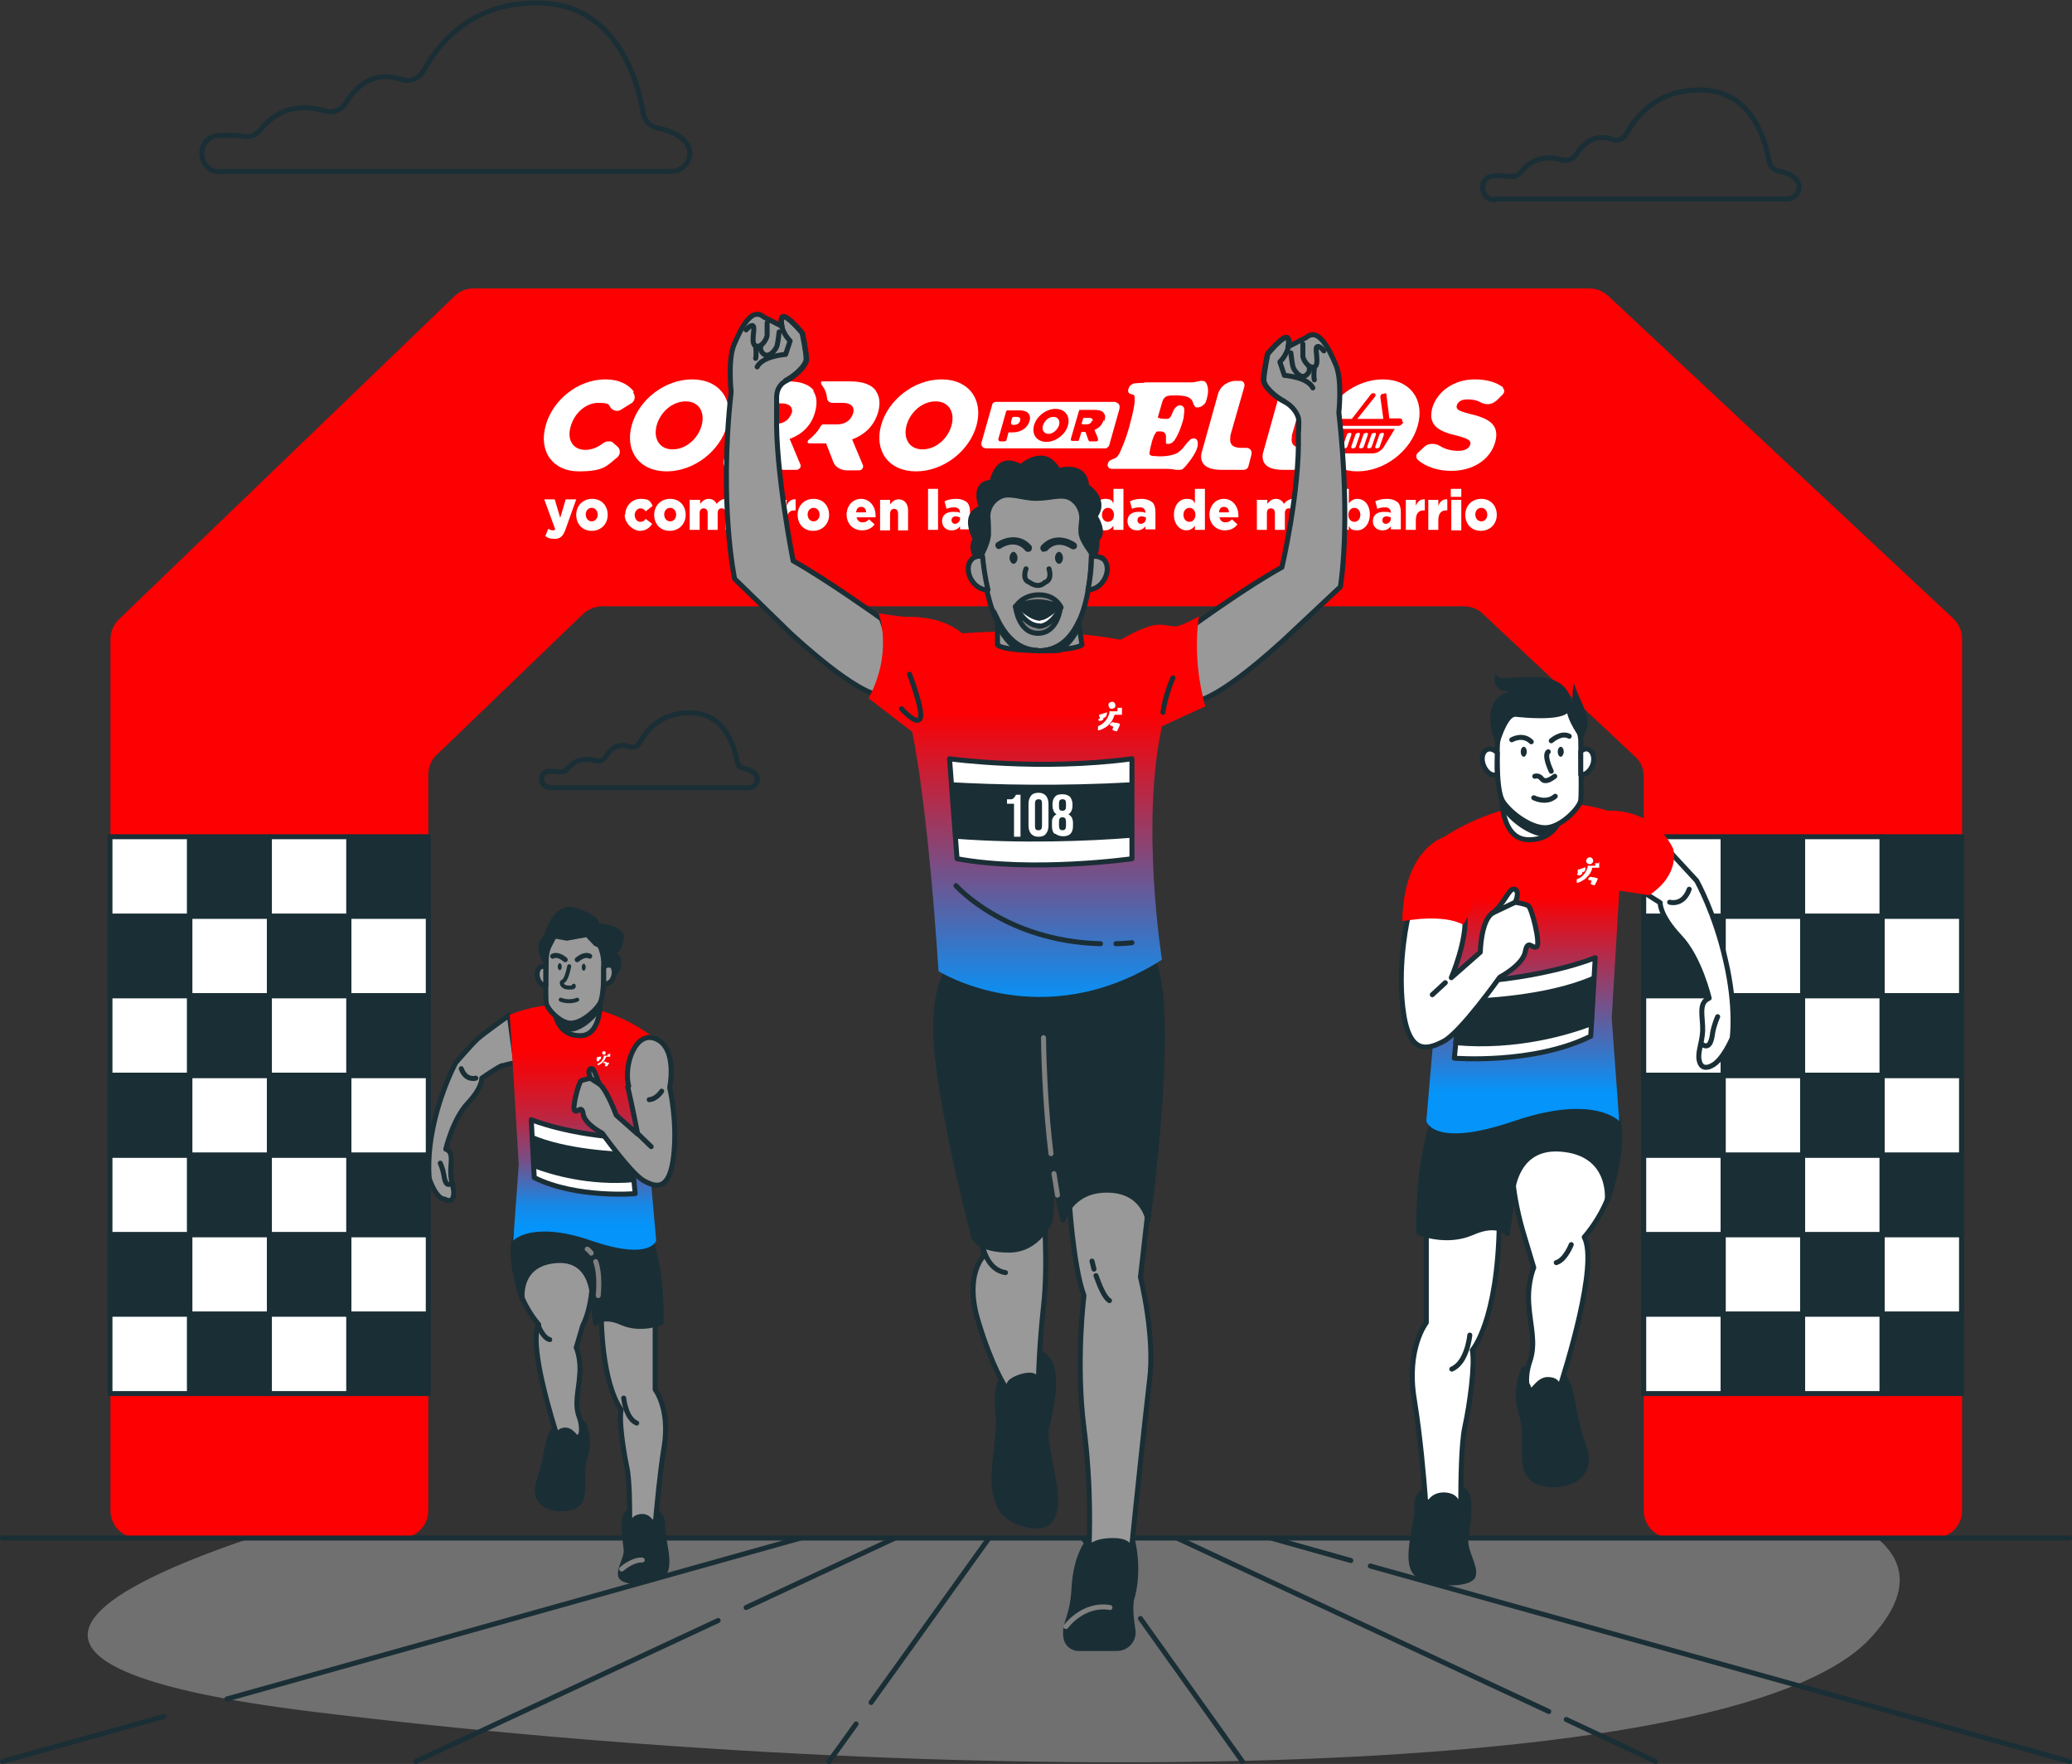 <svg xmlns="http://www.w3.org/2000/svg" xmlns:xlink="http://www.w3.org/1999/xlink" id="Capa_1" viewBox="0 0 414.6 352.9"><rect x="0" y="0" width="414.6" height="352.9" fill="#333333" stroke="none"/><defs><style>      .st0, .st1, .st2, .st3, .st4, .st5, .st6, .st7 {        stroke-linecap: round;        stroke-linejoin: round;      }      .st0, .st8, .st2, .st3, .st4, .st5, .st6, .st7 {        stroke: #1a2e35;      }      .st0, .st8, .st9 {        fill: #1a2e35;      }      .st10 {        fill: url(#Degradado_sin_nombre_5);      }      .st1 {        stroke: gray;      }      .st1, .st3, .st4 {        fill: none;      }      .st8 {        stroke-miterlimit: 10;      }      .st11, .st5, .st12 {        fill: #fff;      }      .st2 {        fill: #5ae4a7;      }      .st4 {        stroke-width: .8px;      }      .st13 {        fill: url(#Degradado_sin_nombre_4);      }      .st6 {        fill: #858585;      }      .st14 {        fill: #fc0002;      }      .st12 {        opacity: .3;      }      .st7 {        fill: #999;      }      .st15 {        fill: url(#Degradado_sin_nombre_3);      }    </style><linearGradient id="Degradado_sin_nombre_3" data-name="Degradado sin nombre 3" x1="116.6" y1="201.2" x2="116.6" y2="245.3" gradientUnits="userSpaceOnUse"><stop offset=".2" stop-color="#fc0002"></stop><stop offset=".3" stop-color="#eb0a12"></stop><stop offset=".5" stop-color="#bf243e"></stop><stop offset=".7" stop-color="#784e85"></stop><stop offset=".9" stop-color="#1887e5"></stop><stop offset="1" stop-color="#0494fa"></stop></linearGradient><linearGradient id="Degradado_sin_nombre_4" data-name="Degradado sin nombre 4" x1="207.5" y1="200.9" x2="207.5" y2="128.2" gradientUnits="userSpaceOnUse"><stop offset="0" stop-color="#0494fa"></stop><stop offset=".8" stop-color="#fc0002"></stop></linearGradient><linearGradient id="Degradado_sin_nombre_5" data-name="Degradado sin nombre 5" x1="305.1" y1="162.9" x2="305.1" y2="218.7" gradientUnits="userSpaceOnUse"><stop offset=".3" stop-color="#fc0002"></stop><stop offset="1" stop-color="#0494fa"></stop></linearGradient></defs><g><path class="st11" d="M261.6,113.1h0s0,0,0,0v.7c.2.3.4.4.7.3l.7-.2.7-.2c.2,0,.3-.3.3-.5v-.6c-.1,0-.1-.1,0-.2,0,0,0,0,.1-.1h.5c1.3-.6,1.2-2.1,1.1-2.6,0,0,0-.1,0-.2,0,0-.1,0-.2,0l-2.2.7s0,0,0,0l-1.7.5c0,0-.1,0-.2.1,0,0,0,.1,0,.2l.4,2Z"></path><path class="st11" d="M272.1,115.6l-1.7-.6-.9-.3c-.8-.3-1.8.1-2.1,1l-.2.5s0,0,0,.1c0,0,0,0,0,0l1.8.6c0,0,.1,0,.1.1,0,0,0,.1,0,.2l-.6,1.2c-.1.2,0,.5.3.6l1.4.4c.2,0,.4,0,.5-.2l.7-1.5.8-1.6c0-.1,0-.2,0-.3,0-.1-.1-.2-.3-.3Z"></path><path class="st11" d="M267.9,108.3c1,.1,1.9-.5,2-1.5.1-1-.5-1.9-1.5-2-1-.1-1.9.5-2,1.5s.5,1.9,1.5,2Z"></path><path class="st11" d="M272.9,107.8c0-.1-.2-.2-.3-.2h-1.4c-.1,0-.3,0-.3.2,0,0,0,.2,0,.3v1.4h-3.7c-.1,0-.3,0-.3.2,0,0,0,.1,0,.2,0,0,0,0,0,.1,0,.7-.3,1.4-.3,1.4-.8,2.7-2.8,4.8-5.4,5.8,0,0-.1,0-.2.1,0,0,0,.1,0,.2l-.2,1.5c0,.2,0,.3.1.4.1,0,.2.1.4,0,1.3-.4,2.5-1,3.5-1.8,1.9-1.4,3.3-3.4,3.9-5.7,0-.1.1-.2.2-.3,0,0,.1,0,.2,0h3.6s0,0,0,0h0c0,0,.2,0,.2,0,.1,0,.2-.2.2-.3h0v-3.2c0,0,0-.2,0-.3Z"></path></g><g><path class="st3" d="M299.1,39.8h58.5c2.1,0,3.2-2.6,1.7-4-.7-.7-1.9-1.3-3.5-1.6-.9-.2-1.6-1-1.8-1.9-.7-4.1-3.4-14.1-13.5-14.3-9-.2-13.3,5.5-15,8.7-.6,1.1-1.8,1.6-2.9,1.2-1.9-.7-4.8-.8-7.2,3-.6.9-1.7,1.4-2.7,1.1-2.1-.6-5.7-1-8.3,2.4-.5.6-1.3,1-2.1.9-.9-.1-2.1-.2-3.4-.1-3.1.1-2.9,4.8.2,4.8Z"></path><path class="st3" d="M110,157.6h39.9c1.4,0,2.2-1.8,1.2-2.8-.5-.5-1.3-.9-2.4-1.1-.6-.1-1.1-.7-1.2-1.3-.5-2.8-2.3-9.6-9.2-9.8-6.2-.1-9.1,3.7-10.3,6-.4.7-1.2,1.1-2,.8-1.3-.5-3.3-.6-4.9,2.1-.4.6-1.1.9-1.9.7-1.4-.4-3.9-.7-5.6,1.6-.3.4-.9.7-1.4.6-.6,0-1.4-.1-2.3-.1-2.1,0-2,3.2.1,3.2Z"></path><path class="st3" d="M44.1,34.3h90.2c3.3,0,5-4,2.6-6.2-1.1-1.1-2.9-2-5.4-2.5-1.4-.3-2.5-1.5-2.8-2.9-1-6.3-5.2-21.8-20.7-22.1-13.9-.3-20.5,8.5-23.2,13.5-.9,1.6-2.8,2.4-4.5,1.8-2.9-1-7.4-1.3-11.1,4.7-.9,1.4-2.6,2.1-4.2,1.6-3.3-1-8.7-1.5-12.8,3.7-.8,1-2,1.6-3.2,1.4-1.3-.2-3.2-.3-5.2-.2-4.7.2-4.5,7.3.3,7.3Z"></path><g><path class="st14" d="M387,307.7h-52.6c-3.1,0-5.5-2.5-5.5-5.5v-146.9c0-1.5-.6-3-1.8-4l-30.4-28.5c-1-1-2.4-1.5-3.8-1.5H120.5c-1.4,0-2.8.6-3.8,1.5l-29.3,28.2c-1.1,1-1.7,2.5-1.7,4v147.2c0,3.1-2.5,5.5-5.5,5.5H27.6c-3.1,0-5.5-2.5-5.5-5.5V127.9c0-1.5.6-2.9,1.7-4L91,59.2c1-1,2.4-1.5,3.8-1.5h223.2c1.4,0,2.7.5,3.8,1.5l69,64.5c1.1,1,1.8,2.5,1.8,4v174.5c0,3.1-2.5,5.5-5.5,5.5Z"></path><g><rect class="st5" x="22" y="167.4" width="15.9" height="15.9"></rect><rect class="st5" x="53.9" y="167.4" width="15.9" height="15.9"></rect><rect class="st5" x="38" y="183.3" width="15.9" height="15.9"></rect><rect class="st5" x="69.8" y="183.3" width="15.9" height="15.9"></rect><rect class="st5" x="22" y="199.2" width="15.9" height="15.9"></rect><rect class="st5" x="53.9" y="199.2" width="15.9" height="15.9"></rect><rect class="st5" x="38" y="215.2" width="15.9" height="15.9"></rect><rect class="st5" x="69.8" y="215.2" width="15.9" height="15.9"></rect><rect class="st5" x="22" y="231.1" width="15.9" height="15.9"></rect><rect class="st5" x="53.9" y="231.1" width="15.9" height="15.9"></rect><rect class="st5" x="38" y="247" width="15.9" height="15.9"></rect><rect class="st5" x="69.8" y="247" width="15.9" height="15.9"></rect><rect class="st5" x="22" y="262.9" width="15.9" height="15.9"></rect><rect class="st5" x="53.9" y="262.9" width="15.9" height="15.9"></rect><rect class="st0" x="38" y="167.4" width="15.9" height="15.9"></rect><rect class="st0" x="69.8" y="167.4" width="15.9" height="15.9"></rect><rect class="st0" x="22" y="183.3" width="15.9" height="15.9"></rect><rect class="st0" x="53.9" y="183.3" width="15.9" height="15.9"></rect><rect class="st0" x="38" y="199.2" width="15.9" height="15.9"></rect><rect class="st0" x="69.8" y="199.2" width="15.9" height="15.9"></rect><rect class="st0" x="22" y="215.2" width="15.9" height="15.9"></rect><rect class="st0" x="53.9" y="215.2" width="15.9" height="15.9"></rect><rect class="st0" x="38" y="231.1" width="15.9" height="15.9"></rect><rect class="st0" x="69.8" y="231.1" width="15.9" height="15.9"></rect><rect class="st0" x="22" y="247" width="15.9" height="15.9"></rect><rect class="st0" x="53.9" y="247" width="15.9" height="15.9"></rect><rect class="st0" x="38" y="262.9" width="15.9" height="15.9"></rect><rect class="st0" x="69.8" y="262.9" width="15.9" height="15.9"></rect></g><g><rect class="st5" x="328.9" y="167.4" width="15.9" height="15.9"></rect><rect class="st5" x="360.7" y="167.4" width="15.9" height="15.9"></rect><rect class="st5" x="344.8" y="183.3" width="15.9" height="15.9"></rect><rect class="st5" x="376.6" y="183.3" width="15.9" height="15.9"></rect><rect class="st5" x="328.9" y="199.2" width="15.9" height="15.9"></rect><rect class="st5" x="360.7" y="199.2" width="15.9" height="15.9"></rect><rect class="st5" x="344.8" y="215.2" width="15.9" height="15.9"></rect><rect class="st5" x="376.6" y="215.2" width="15.9" height="15.9"></rect><rect class="st5" x="328.9" y="231.1" width="15.9" height="15.9"></rect><rect class="st5" x="360.7" y="231.1" width="15.9" height="15.9"></rect><rect class="st5" x="344.8" y="247" width="15.9" height="15.9"></rect><rect class="st5" x="376.6" y="247" width="15.9" height="15.9"></rect><rect class="st5" x="328.9" y="262.9" width="15.9" height="15.9"></rect><rect class="st5" x="360.7" y="262.9" width="15.9" height="15.9"></rect><rect class="st0" x="344.8" y="167.4" width="15.9" height="15.9"></rect><rect class="st0" x="376.6" y="167.4" width="15.9" height="15.9"></rect><rect class="st0" x="328.9" y="183.3" width="15.9" height="15.9"></rect><rect class="st0" x="360.7" y="183.3" width="15.9" height="15.9"></rect><rect class="st0" x="344.8" y="199.2" width="15.9" height="15.9"></rect><rect class="st0" x="376.6" y="199.2" width="15.9" height="15.9"></rect><rect class="st0" x="328.9" y="215.2" width="15.9" height="15.9"></rect><rect class="st0" x="360.7" y="215.2" width="15.9" height="15.9"></rect><rect class="st0" x="344.8" y="231.1" width="15.9" height="15.9"></rect><rect class="st0" x="376.6" y="231.1" width="15.9" height="15.9"></rect><rect class="st0" x="328.9" y="247" width="15.9" height="15.9"></rect><rect class="st0" x="360.7" y="247" width="15.9" height="15.9"></rect><rect class="st0" x="344.8" y="262.9" width="15.9" height="15.9"></rect><rect class="st0" x="376.6" y="262.9" width="15.9" height="15.9"></rect></g></g><g><g><path class="st11" d="M109.1,107.3l.6-1.5c.3.2.7.3.9.3s.3,0,.5-.2l-2.2-6h2.1l1.1,3.7,1.1-3.7h2.1l-2.1,5.9c-.5,1.4-1,2-2.2,2s-1.3-.2-1.8-.5Z"></path><path class="st11" d="M115.3,103h0c0-1.8,1.3-3.2,3.2-3.2s3.1,1.4,3.1,3.2h0c0,1.8-1.3,3.2-3.2,3.2s-3.1-1.4-3.1-3.2ZM119.6,103h0c0-.8-.5-1.4-1.2-1.4s-1.2.6-1.2,1.3h0c0,.8.5,1.4,1.2,1.4s1.2-.6,1.2-1.3Z"></path><path class="st11" d="M125.1,103h0c0-1.7,1.3-3.2,3.1-3.2s1.9.5,2.4,1.4l-1.4,1.1c-.3-.4-.6-.6-1.1-.6s-1.1.6-1.1,1.3h0c0,.8.5,1.4,1.1,1.4s.8-.2,1.1-.6l1.3,1c-.5.8-1.3,1.4-2.5,1.4s-3-1.4-3-3.2Z"></path><path class="st11" d="M130.9,103h0c0-1.8,1.3-3.2,3.2-3.2s3.1,1.4,3.1,3.2h0c0,1.8-1.3,3.2-3.2,3.2s-3.1-1.4-3.1-3.2ZM135.3,103h0c0-.8-.5-1.4-1.2-1.4s-1.2.6-1.2,1.3h0c0,.8.5,1.4,1.2,1.4s1.2-.6,1.2-1.3Z"></path><path class="st11" d="M138.1,100h2v.8c.4-.5.9-1,1.7-1s1.3.4,1.6,1c.5-.6,1.1-1,1.9-1,1.2,0,1.9.8,1.9,2.2v4h-2v-3.3c0-.7-.3-1-.8-1s-.8.3-.8,1v3.3h-2v-3.3c0-.7-.3-1-.8-1s-.8.3-.8,1v3.3h-2v-6.1Z"></path><path class="st11" d="M148.3,100h2v.8c.4-.5.9-.9,1.7-.9,1.4,0,2.5,1.2,2.5,3.1h0c0,2-1.2,3.2-2.5,3.2s-1.4-.4-1.7-.9v2.5h-2v-7.9ZM152.6,103h0c0-.8-.5-1.4-1.2-1.4s-1.2.6-1.2,1.4h0c0,.8.5,1.4,1.2,1.4s1.2-.6,1.2-1.4Z"></path><path class="st11" d="M155.4,100h2v1.2c.3-.8.9-1.4,1.8-1.3v2.2h-.2c-1,0-1.6.6-1.6,2v1.9h-2v-6.1Z"></path><path class="st11" d="M159.6,103h0c0-1.8,1.3-3.2,3.2-3.2s3.1,1.4,3.1,3.2h0c0,1.8-1.3,3.2-3.2,3.2s-3.1-1.4-3.1-3.2ZM164,103h0c0-.8-.5-1.4-1.2-1.4s-1.2.6-1.2,1.3h0c0,.8.5,1.4,1.2,1.4s1.2-.6,1.2-1.3Z"></path><path class="st11" d="M169.4,103h0c0-1.8,1.2-3.2,2.9-3.2s2.9,1.5,2.9,3.3,0,.3,0,.4h-3.8c.2.7.6,1,1.2,1s.9-.2,1.3-.6l1.1,1c-.5.7-1.3,1.2-2.5,1.2-1.8,0-3.1-1.3-3.1-3.2ZM173.3,102.5c0-.7-.4-1.1-1-1.1s-.9.4-1,1.1h2Z"></path><path class="st11" d="M176.1,100h2v.9c.4-.5.9-1,1.7-1,1.2,0,1.9.9,1.9,2.2v4h-2v-3.3c0-.7-.3-1-.8-1s-.8.4-.8,1v3.3h-2v-6.1Z"></path><path class="st11" d="M185.7,97.8h2v8.2h-2v-8.2Z"></path><path class="st11" d="M188.5,104.3h0c0-1.3.9-1.9,2.2-1.9s1,.1,1.4.2h0c0-.7-.4-1.1-1.1-1.1s-1.1.1-1.6.3l-.4-1.5c.6-.3,1.3-.5,2.3-.5s1.7.3,2.2.7c.4.4.6,1.1.6,1.9v3.5h-2v-.6c-.4.5-.9.8-1.7.8-1.1,0-1.9-.7-1.9-1.9ZM192.1,103.8v-.3c-.2,0-.5-.2-.8-.2-.6,0-.9.3-.9.8h0c0,.4.3.7.7.7s1-.4,1-1Z"></path><path class="st11" d="M198.4,104.1v-2.5h-.7v-1.7h.7v-1.5h2v1.5h1.3v1.7h-1.3v2.1c0,.4.2.6.5.6s.5,0,.8-.2v1.7c-.4.2-.8.3-1.4.3-1.2,0-1.9-.6-1.9-2Z"></path><path class="st11" d="M202.6,97.8h2.1v1.6h-2.1v-1.6ZM202.6,100h2v6.1h-2v-6.1Z"></path><path class="st11" d="M205.5,103h0c0-1.8,1.2-3.2,2.9-3.2s2.9,1.5,2.9,3.3,0,.3,0,.4h-3.8c.2.7.6,1,1.2,1s.9-.2,1.3-.6l1.1,1c-.5.7-1.3,1.2-2.5,1.2-1.8,0-3.1-1.3-3.1-3.2ZM209.4,102.5c0-.7-.4-1.1-1-1.1s-.9.4-1,1.1h2Z"></path><path class="st11" d="M212.1,100h2v.9c.4-.5.9-1,1.7-1,1.2,0,1.9.9,1.9,2.2v4h-2v-3.3c0-.7-.3-1-.8-1s-.8.4-.8,1v3.3h-2v-6.1Z"></path><path class="st11" d="M218.6,103h0c0-2,1.2-3.2,2.5-3.2s1.4.4,1.7.9v-2.9h2v8.2h-2v-.8c-.4.5-.9.9-1.7.9-1.3,0-2.5-1.2-2.5-3.1ZM222.9,103h0c0-.8-.5-1.4-1.2-1.4s-1.2.6-1.2,1.4h0c0,.8.5,1.4,1.2,1.4s1.2-.6,1.2-1.4Z"></path><path class="st11" d="M225.6,104.3h0c0-1.3.9-1.9,2.2-1.9s1,.1,1.4.2h0c0-.7-.4-1.1-1.1-1.1s-1.1.1-1.6.3l-.4-1.5c.6-.3,1.3-.5,2.3-.5s1.7.3,2.2.7c.4.4.6,1.1.6,1.9v3.5h-2v-.6c-.4.5-.9.8-1.7.8-1.1,0-1.9-.7-1.9-1.9ZM229.3,103.8v-.3c-.2,0-.5-.2-.8-.2-.6,0-.9.3-.9.8h0c0,.4.3.7.7.7s1-.4,1-1Z"></path><path class="st11" d="M234.9,103h0c0-2,1.2-3.2,2.5-3.2s1.4.4,1.7.9v-2.9h2v8.2h-2v-.8c-.4.5-.9.9-1.7.9-1.3,0-2.5-1.2-2.5-3.1ZM239.2,103h0c0-.8-.5-1.4-1.2-1.4s-1.2.6-1.2,1.4h0c0,.8.5,1.4,1.2,1.4s1.2-.6,1.2-1.4Z"></path><path class="st11" d="M242,103h0c0-1.8,1.2-3.2,2.9-3.2s2.9,1.5,2.9,3.3,0,.3,0,.4h-3.8c.2.7.6,1,1.2,1s.9-.2,1.3-.6l1.1,1c-.5.7-1.3,1.2-2.5,1.2-1.8,0-3.1-1.3-3.1-3.2ZM245.9,102.5c0-.7-.4-1.1-1-1.1s-.9.4-1,1.1h2Z"></path><path class="st11" d="M251.6,100h2v.8c.4-.5.9-1,1.7-1s1.3.4,1.6,1c.5-.6,1.1-1,1.9-1,1.2,0,1.9.8,1.9,2.2v4h-2v-3.3c0-.7-.3-1-.8-1s-.8.3-.8,1v3.3h-2v-3.3c0-.7-.3-1-.8-1s-.8.3-.8,1v3.3h-2v-6.1Z"></path><path class="st11" d="M261.8,97.8h2.1v1.6h-2.1v-1.6ZM261.8,100h2v6.1h-2v-6.1Z"></path><path class="st11" d="M269.9,105.3v.7h-2v-8.2h2v2.9c.4-.5.9-.9,1.7-.9,1.4,0,2.5,1.2,2.5,3.1h0c0,2-1.2,3.2-2.5,3.2s-1.4-.4-1.7-.9ZM272.2,103h0c0-.8-.5-1.4-1.2-1.4s-1.2.6-1.2,1.4h0c0,.8.5,1.4,1.2,1.4s1.2-.6,1.2-1.4Z"></path><path class="st11" d="M274.7,104.3h0c0-1.3.9-1.9,2.2-1.9s1,.1,1.4.2h0c0-.7-.4-1.1-1.1-1.1s-1.1.1-1.6.3l-.4-1.5c.6-.3,1.3-.5,2.3-.5s1.7.3,2.2.7c.4.4.6,1.1.6,1.9v3.5h-2v-.6c-.4.5-.9.8-1.7.8-1.1,0-1.9-.7-1.9-1.9ZM278.3,103.8v-.3c-.2,0-.5-.2-.8-.2-.6,0-.9.3-.9.8h0c0,.4.3.7.7.7s1-.4,1-1Z"></path><path class="st11" d="M281.3,100h2v1.2c.3-.8.9-1.4,1.8-1.3v2.2h-.2c-1,0-1.6.6-1.6,2v1.9h-2v-6.1Z"></path><path class="st11" d="M285.8,100h2v1.2c.3-.8.9-1.4,1.8-1.3v2.2h-.2c-1,0-1.6.6-1.6,2v1.9h-2v-6.1Z"></path><path class="st11" d="M290.3,97.8h2.1v1.6h-2.1v-1.6ZM290.4,100h2v6.1h-2v-6.1Z"></path><path class="st11" d="M293.2,103h0c0-1.8,1.3-3.2,3.2-3.2s3.1,1.4,3.1,3.2h0c0,1.8-1.3,3.2-3.2,3.2s-3.1-1.4-3.1-3.2ZM297.6,103h0c0-.8-.5-1.4-1.2-1.4s-1.2.6-1.2,1.3h0c0,.8.5,1.4,1.2,1.4s1.2-.6,1.2-1.3Z"></path></g><g><path class="st11" d="M126.8,78.3c-1.1-1.4-2.9-2.4-5.7-2.4-5.4,0-10.5,4.1-11.9,9.2h0c-1.5,5.3,1.5,9.2,6.6,9.2s5.6-1.1,7.7-2.8c.4-.3.6-.9.5-1.3,0-.3-.2-.7-.5-.9l-.8-.7c-.2-.2-.4-.3-.7-.3-.4,0-.8,0-1.2.3-1.1.8-2.2,1.4-3.7,1.4-2.5,0-3.7-2.1-2.9-4.7h0c.7-2.6,3-4.7,5.5-4.7s2,.4,2.6,1.1c.3.3.6.4,1,.5.3,0,.6,0,.9-.2l2.1-1.3c.4-.2.6-.6.7-1,0-.4,0-.8-.3-1.1Z"></path><path class="st11" d="M138.5,75.9c-5.5,0-10.7,4.1-12.1,9.2h0c-1.4,5.1,1.5,9.2,7,9.2s10.7-4.1,12.1-9.2h0c1.4-5.1-1.5-9.2-7-9.2ZM140.4,85.1h0c-.7,2.6-3.1,4.8-5.8,4.8s-3.9-2.2-3.2-4.8h0c.7-2.6,3.1-4.8,5.8-4.8s3.9,2.2,3.2,4.8Z"></path><path class="st11" d="M162.9,78.2c-.9-1.2-2.5-1.9-5.2-1.9h-6.3c-.4,0-.8,0-1.2.3-.7.3-1.2,1-1.5,1.7l-3.9,13.9c-.2.9.4,1.8,1.3,1.8h2c.6,0,1.2-.4,1.3-1l1.2-4.3h2.2l1.4,3.6c.2.5.5.9,1,1.2.5.3,1,.5,1.6.5h2.6c.3,0,.5-.2.7-.4.1-.2.2-.5,0-.8l-2.1-5c2.5-.9,4.4-2.7,5.1-5.4h0c.5-1.8.3-3.2-.4-4.2ZM158.4,82.6h0c-.4,1.3-1.5,2.2-3.2,2.2h-2.2c-.2,0-.4,0-.5-.2-.2-.2-.3-.5-.2-.7l.7-2.7c0-.2.2-.4.4-.5.1,0,.2,0,.3,0h2.6c1.6,0,2.5.7,2.1,2.1Z"></path><path class="st11" d="M175.3,78.2c-.9-1.2-2.5-1.9-5.2-1.9h-5.5c-.1,0-.2,0-.3.1,0,.1,0,.3,0,.4,0,0,.1.2.2.3.6.8.9,1.6,1,2.6,0,.3.2.5.4.7.2.1.4.2.6.2h2.1c1.6,0,2.5.7,2.1,2.1h0c-.4,1.3-1.5,2.2-3.2,2.2h-2.4c-.1,0-.3,0-.4,0-.2,0-.4.2-.5.4-.6,1.1-1.5,2-2.5,2.8,0,0-.1.2-.1.3,0,.2.1.3.3.3h3.4l1.4,3.6c.2.6.6,1.1,1.2,1.4.4.2.9.4,1.4.4h2.6c.3,0,.5-.1.7-.4.1-.2.2-.5,0-.8l-2.1-5c2.5-.9,4.4-2.7,5.2-5.4h0c.5-1.8.3-3.2-.4-4.2Z"></path><path class="st11" d="M188.4,75.9c-5.5,0-10.7,4.1-12.1,9.2h0c-1.4,5.1,1.5,9.2,7,9.2s10.7-4.1,12.1-9.2h0c1.4-5.1-1.5-9.2-7-9.2ZM190.4,85.1h0c-.7,2.6-3.1,4.8-5.8,4.8s-3.9-2.2-3.2-4.8h0c.7-2.6,3.1-4.8,5.8-4.8s3.9,2.2,3.2,4.8Z"></path></g><g><g><path class="st11" d="M218.5,84.1h0c-.1.5-.5.8-1.1.8h-.6c-.1,0-.2,0-.3-.1s-.1-.2,0-.3l.2-.7c0,0,0-.2.2-.2s.1,0,.2,0h.8c.6,0,.9.3.7.7Z"></path><path class="st11" d="M203.4,83.4h-.5c-.1,0-.2,0-.3.1,0,0-.1.1-.1.2l-.2.7c0,.2,0,.4.1.5,0,0,.2.1.3.1h.2c.6,0,1.1-.3,1.2-.8h0c.2-.6-.1-.8-.8-.8ZM210.8,83.4c-1,0-1.8.8-2.1,1.7h0c-.3.9.2,1.7,1.1,1.7s1.8-.8,2.1-1.7h0c.3-.9-.2-1.7-1.1-1.7ZM210.8,83.4c-1,0-1.8.8-2.1,1.7h0c-.3.9.2,1.7,1.1,1.7s1.8-.8,2.1-1.7h0c.3-.9-.2-1.7-1.1-1.7ZM203.4,83.4h-.5c-.1,0-.2,0-.3.1,0,0-.1.1-.1.2l-.2.7c0,.2,0,.4.1.5,0,0,.2.1.3.1h.2c.6,0,1.1-.3,1.2-.8h0c.2-.6-.1-.8-.8-.8ZM203.4,83.4h-.5c-.1,0-.2,0-.3.1,0,0-.1.1-.1.2l-.2.7c0,.2,0,.4.1.5,0,0,.2.1.3.1h.2c.6,0,1.1-.3,1.2-.8h0c.2-.6-.1-.8-.8-.8ZM210.8,83.4c-1,0-1.8.8-2.1,1.7h0c-.3.9.2,1.7,1.1,1.7s1.8-.8,2.1-1.7h0c.3-.9-.2-1.7-1.1-1.7ZM210.8,83.4c-1,0-1.8.8-2.1,1.7h0c-.3.9.2,1.7,1.1,1.7s1.8-.8,2.1-1.7h0c.3-.9-.2-1.7-1.1-1.7ZM203.4,83.4h-.5c-.1,0-.2,0-.3.1,0,0-.1.1-.1.2l-.2.7c0,.2,0,.4.1.5,0,0,.2.1.3.1h.2c.6,0,1.1-.3,1.2-.8h0c.2-.6-.1-.8-.8-.8ZM223.8,80.8c-.2-.2-.5-.4-.8-.4h-23.6c-.2,0-.3,0-.5.1-.2.1-.4.3-.4.6l-2.1,7.4c-.1.4,0,.8.3,1,.2.1.4.2.6.2h23.7c.2,0,.5,0,.6-.2.2-.1.4-.4.4-.6l2-7.1c.1-.4,0-.8-.2-1.1ZM206,84.2h0c-.4,1.5-1.8,2.3-3.3,2.3h-.9l-.4,1.5c0,0,0,.1-.1.2,0,0-.2.1-.3.1h-.8c-.1,0-.2,0-.3-.1-.1-.1-.2-.3-.1-.5l1.5-5.3c0-.1.1-.2.2-.3,0,0,.2,0,.2,0h2.3c1.6,0,2.4.8,2,2.2ZM213.7,85.1h0c-.5,1.8-2.4,3.3-4.3,3.3s-3-1.4-2.5-3.3h0c.5-1.8,2.4-3.3,4.3-3.3s3,1.4,2.5,3.3ZM220.8,84.1h0c-.3,1-1,1.6-1.8,1.9l.7,1.7c0,.1,0,.3,0,.4s-.2.2-.3.2h-1.2c0,0-.1,0-.2,0,0,0-.1-.1-.2-.2l-.6-1.7h-.8l-.5,1.6c0,0,0,.1-.1.2,0,0-.2,0-.2,0h-1c-.1,0-.2,0-.3-.1,0,0-.1-.2,0-.4l1.6-5.5c0-.1.1-.2.2-.2,0,0,0,0,.2,0h2.7c1,0,1.6.2,1.9.7.3.4.3.8.1,1.5ZM210.8,83.4c-1,0-1.8.8-2.1,1.7h0c-.3.9.2,1.7,1.1,1.7s1.8-.8,2.1-1.7h0c.3-.9-.2-1.7-1.1-1.7ZM203.4,83.4h-.5c-.1,0-.2,0-.3.1,0,0-.1.1-.1.2l-.2.7c0,.2,0,.4.1.5,0,0,.2.1.3.1h.2c.6,0,1.1-.3,1.2-.8h0c.2-.6-.1-.8-.8-.8ZM203.4,83.4h-.5c-.1,0-.2,0-.3.1,0,0-.1.1-.1.2l-.2.7c0,.2,0,.4.1.5,0,0,.2.1.3.1h.2c.6,0,1.1-.3,1.2-.8h0c.2-.6-.1-.8-.8-.8ZM210.8,83.4c-1,0-1.8.8-2.1,1.7h0c-.3.9.2,1.7,1.1,1.7s1.8-.8,2.1-1.7h0c.3-.9-.2-1.7-1.1-1.7ZM210.8,83.4c-1,0-1.8.8-2.1,1.7h0c-.3.9.2,1.7,1.1,1.7s1.8-.8,2.1-1.7h0c.3-.9-.2-1.7-1.1-1.7ZM203.4,83.4h-.5c-.1,0-.2,0-.3.1,0,0-.1.1-.1.2l-.2.7c0,.2,0,.4.1.5,0,0,.2.1.3.1h.2c.6,0,1.1-.3,1.2-.8h0c.2-.6-.1-.8-.8-.8ZM210.8,83.4c-1,0-1.8.8-2.1,1.7h0c-.3.9.2,1.7,1.1,1.7s1.8-.8,2.1-1.7h0c.3-.9-.2-1.7-1.1-1.7ZM210.8,83.4c-1,0-1.8.8-2.1,1.7h0c-.3.9.2,1.7,1.1,1.7s1.8-.8,2.1-1.7h0c.3-.9-.2-1.7-1.1-1.7Z"></path></g><g><path class="st11" d="M300.9,77.6c-1.4-1.1-3.3-1.7-5.8-1.7-4.2,0-7.5,2.4-8.5,5.7h0c-1,3.7,1.6,4.8,5.1,5.6,2.2.6,2.7,1,2.5,1.7h0c-.2.8-1.1,1.3-2.4,1.3s-2.6-.3-3.7-1c-.5-.3-1-.4-1.6-.4-.5,0-1.1.2-1.5.6l-1.3,1.2c-.2.2-.3.4-.3.7,0,.3.1.5.3.7,1.6,1.4,4,2.2,6.7,2.2,4.3,0,7.8-2.2,8.8-5.8h0c.9-3.4-1.2-4.7-5.1-5.6-2.3-.6-2.8-.9-2.6-1.7h0c.2-.7.9-1.2,2.1-1.2s2,.2,2.9.7c.6.3,1.2.3,1.7.2.5-.1.9-.4,1.3-.7l1.2-1.2c.2-.2.3-.5.3-.7,0-.3-.2-.5-.4-.7Z"></path><g><path class="st11" d="M270.4,87l-.8,2.3c0,.2-.3.4-.6.4s-.4-.2-.3-.4l.8-2.3c0-.2.3-.4.6-.4s.2,0,.3.1c0,0,0,.2,0,.3Z"></path><path class="st11" d="M272.1,87l-.8,2.3c0,.2-.3.4-.6.4s-.4-.2-.3-.4l.8-2.3c0-.2.3-.4.6-.4s.2,0,.3.1c0,0,0,.2,0,.3Z"></path><path class="st11" d="M273.7,87l-.8,2.3c0,.2-.3.4-.6.4s-.4-.2-.3-.4l.8-2.3c0-.2.3-.4.6-.4s.2,0,.3.1c0,0,0,.2,0,.3Z"></path><path class="st11" d="M275.3,87l-.8,2.3c0,.2-.3.4-.6.4s-.4-.2-.3-.4l.8-2.3c0-.2.3-.4.6-.4s.2,0,.3.1c0,0,0,.2,0,.3Z"></path><path class="st11" d="M276.9,87l-.8,2.3c0,.2-.3.4-.6.4s-.4-.2-.3-.4l.8-2.3c0-.2.3-.4.6-.4s.2,0,.3.1c0,0,0,.2,0,.3Z"></path><path class="st11" d="M276.7,75.9c-5.5,0-10.7,4.1-12.1,9.2h0c-1.4,5.1,1.5,9.2,7,9.2s10.7-4.1,12.1-9.2h0c1.4-5.1-1.5-9.2-7-9.2ZM276.9,89.4c-.5.8-1.4,1.3-2.2,1.3h-5.5c-.8,0-1.3-.5-1.3-1.3l.2-3.6h11l-2.2,3.6ZM280.8,84.4c-.1.4-.6.8-1,.8h-11.9c-.3,0-.5-.2-.5-.5s0-.2,0-.2c.1-.4.6-.7,1-.7h2.1l3.8-4.9c.2-.2.4-.3.6-.2h.2c.2.2.2.5,0,.7l-3.5,4.4h5.2l-.6-4.4c0-.2.1-.5.4-.6h.3c.2-.2.5-.1.5,0l.6,4.9h2.1c.3,0,.5.2.5.5s0,.2,0,.2Z"></path></g><path class="st11" d="M250.4,91l-.6,2.3c-.1.4-.5.7-1,.7h-4.3c-4.2,0-4.3-2.1-4.1-3.3l.2-.7s0,0,0,0h0s3.1-11.1,3.1-11.1c.2-.8.7-1.5,1.4-2,.6-.4,1.3-.7,2.1-.7h1c.6,0,.9.5.8,1.1l-2.8,9.8s0,.1,0,.3c-.1.7-.3,2.2,2.2,2.2h1c.7,0,1.2.6,1,1.3Z"></path><path class="st11" d="M262.7,91l-.6,2.3c-.1.4-.5.7-1,.7h-4.3c-4.2,0-4.3-2.1-4.1-3.3l.2-.7s0,0,0,0h0s3.1-11.1,3.1-11.1c.2-.8.7-1.5,1.4-2,.6-.4,1.3-.7,2.1-.7h1c.6,0,.9.5.8,1.1l-2.8,9.8s0,.1,0,.3c-.1.7-.3,2.2,2.2,2.2h1c.7,0,1.2.6,1,1.3Z"></path><path class="st11" d="M229.1,76.5h6.4c1.3,0,2.2,0,2.9,0,.6,0,1.2-.2,1.8-.3.2,0,.3,0,.4,0,.4,0,.7.2.9.7.3.8.3,1.7,0,2.8s-.4,1-.7,1.3c-.3.3-.7.5-1.1.5s-.5,0-.6-.2c-.1-.1-.3-.4-.4-.8-.2-.6-.6-.9-1.1-1.1-.5-.2-1.4-.3-2.7-.3s-1.6.2-1.9.5c-.2.2-.3.4-.4.7-.1.3-.3,1.1-.7,2.4s-.1.8,0,.9c.1.1.6.2,1.3.2s.6,0,.8-.2c.2-.1.4-.4.5-.8.2-.5.4-.8.5-1,.1-.2.3-.3.5-.5.2-.2.4-.2.7-.2.3,0,.6.2.7.5.1.2.1.7,0,1.3,0,.6-.2,1.3-.4,1.9-.4,1.3-.9,2.4-1.5,3.3-.4.5-.8.7-1.2.7s-.5,0-.5-.2c0-.1,0-.5,0-.9.1-1-.3-1.4-1.2-1.4s-.7.1-.9.4c-.2.2-.4.7-.6,1.3s-.2.9-.4,1.5c-.1.6-.2,1-.2,1.2,0,.3.2.4.5.5.3,0,.9.1,1.7.1,1.2,0,2.2-.2,3-.5.7-.3,1.4-.9,2-1.8.4-.5.7-.8.9-1,.2-.2.5-.3.8-.3s.6.2.7.5c.1.3.1.7,0,1.2s-.4,1.1-.9,1.9c-.5.8-1,1.4-1.5,2-.3.3-.5.5-.6.6-.2,0-.3.1-.5.1s-.4,0-.7,0c-.5-.1-1.2-.2-2.1-.2h-10.6c-.4,0-.7,0-.9-.3-.2-.2-.2-.5-.1-.8s.2-.4.3-.5c.1-.1.4-.2.8-.4.3-.1.5-.2.7-.4.2-.2.3-.4.5-.7.6-1.3,1.3-3,1.9-5.1.9-3.3,1.3-5.3,1.1-6.2,0-.2,0-.3-.2-.4,0,0-.3-.1-.6-.2-.4-.1-.6-.5-.4-1s.2-.5.4-.7c.2-.2.5-.3.7-.4.3,0,1-.1,1.9-.1Z"></path></g></g></g><g><path class="st12" d="M375.8,307.7H50.2c-34.1,11.5-56.7,26.2,12,34.7,124.7,15.4,284,15.4,312-14.6,8.2-8.8,7.1-15.3,1.5-20Z"></path><line class="st3" x1="274.2" y1="313.3" x2="414.1" y2="352.4"></line><line class="st3" x1="254.3" y1="307.7" x2="270.3" y2="312.2"></line><line class="st3" x1="309.9" y1="342.4" x2="235.5" y2="307.7"></line><line class="st3" x1="331.3" y1="352.4" x2="313.4" y2="344"></line><line class="st3" x1="226" y1="320.8" x2="216.7" y2="307.7"></line><line class="st3" x1="248.6" y1="352.4" x2="228.2" y2="323.8"></line><line class="st3" x1="174.3" y1="340.6" x2="197.9" y2="307.7"></line><line class="st3" x1="165.9" y1="352.4" x2="171.3" y2="344.9"></line><line class="st3" x1="149.3" y1="321.6" x2="179.1" y2="307.7"></line><line class="st3" x1="83.2" y1="352.4" x2="143.7" y2="324.2"></line><line class="st3" x1="45.4" y1="339.9" x2="160.2" y2="307.7"></line><line class="st3" x1=".5" y1="352.4" x2="32.8" y2="343.4"></line><line class="st3" x1=".5" y1="307.7" x2="414.1" y2="307.7"></line></g><g><g><path class="st0" d="M130.9,302.4s1.9.6,1.7,2.9c-.2,2.3,2.2,8.6-.3,10-2.8,1.5-7.7,1.4-8.1,0-.4-1.4,1.2-3.5,1.1-5.2-.1-1.7-1.3-7.2.7-7.7,2-.5,4.8,0,4.8,0Z"></path><path class="st7" d="M131.4,303.8c-.2.2-.5.5-.5,1-.2,1.3-.5-1.7-2.7-1.4-2.1.3-1.4,1.9-1.8,2.1-.2,0-.2-.6-.4-1.1,0-2.9,0-8.5-.6-11-.7-3.4-1.6-9.4-1.1-11.4,0,0-3.7-4.2-4-18.7h10.8v14.7s3,3.8,1.8,11.4c-.9,5.5-1.4,11.5-1.7,14.5Z"></path><path class="st3" d="M124.8,279.7s.4,4.1,2.6,5"></path><path class="st1" d="M124.4,313.9s2.1-1.9,4.1-1.8"></path></g><g><path class="st0" d="M116.7,284.8s1.6,2.8.4,6.6c-1.2,3.8.6,8.3-1.9,9.8s-9.4.7-7.3-5c2-5.8,1.3-9.5,3.7-10.8,2.3-1.3,5.1-.6,5.1-.6Z"></path><path class="st7" d="M105.2,249.2l8.4.7,5,3.9s.3,6.9-2,11.4l-1.3,4.4s1,2.2.7,5.4c-.2,3.2-1.1,5.8-.1,8.5.5,1.3.5,2.5.4,3.3-.1.1-.2.3-.3.6-.5,1.4-1.2-1.4-3-1.3-1.8.2-1,1.6-1.4,1.6-1-3.2-5.9-18.7-3.8-22.7,0,0-3.4-3.8-4.2-8.3-.9-4.6,1.6-7.8,1.6-7.8Z"></path><path class="st3" d="M107.8,265.4s.9,2.3,2.2,2.6"></path></g><path class="st9" d="M109.2,193.3s-3.1-3.9-.3-6.2c0,0,1.7-7.1,6.6-5.4,4.9,1.7,4.3,3,4.3,3,0,0,5.5.3,5,3.2s-1.5,2.7-1.5,2.7c0,0,1.5.7.9,3-.6,2.3-3,2-3,2l-12-2.4Z"></path><g><path class="st7" d="M100.4,213.2c-1.1.5-4,2.5-4,2.5,0,0,.2,1.8-2.8,5-3,3.2-4.4,9.2-4.4,9.2,1.7.6.9,2.8,1,4.8,0,2,.9,3.3.5,4.7-.4,1.4-1.7.5-1.7.5-1.8,0-3.1-4.1-3.1-4.1,0,0-.6-4.5,1-11.4,1.6-6.9,4.3-11.8,4.3-11.8,0,0,3.2-3.7,4.4-4.8,1.5-1.3,6.3-4.7,6.3-4.7l1.3,9.5s-2.2.4-2.8.7Z"></path><path class="st3" d="M95.2,215.7s-2,.6-2.9-1.9"></path><path class="st3" d="M88.1,232.7s.5,1.1.7,2.3c.2,1.3.5,2.6,1.7,1.6"></path></g><path class="st0" d="M129.8,247.1s2.6,5.4,2.5,17.5c0,0-4.1,1.7-7.9,0-3.8-1.7-5.2.1-5.2.1l-.6-4.1s.5-9-7.3-8.4c-7.8.6-6.8,7.7-6.8,7.7,0,0-3.6-10-.7-14.2,2.9-4.2,26.1,1.3,26.1,1.3Z"></path><g><path class="st1" d="M119.2,252.4c.5,1.4.8,3.6.5,6.8"></path><path class="st1" d="M117.5,249.9s.4.2.8.8"></path></g><g><path class="st15" d="M131.3,208s-13-11.5-29.3-5l1.8,29.9-1.1,15.3s3.7-4.1,15.6,0c11.9,4.1,13,0,13,0l-2.2-24.9,2.2-15.3Z"></path><path class="st5" d="M126,227.6l1.1,11.2s-11.7,1-20.2-3.2l-.6-11.6s7.4,3.1,19.7,3.7Z"></path><path class="st9" d="M126.9,236.5c-9,.8-16.7-1.5-20.1-2.8l-.4-6.7c6.9,3,16.9,3.4,19.8,3.5l.6,6.1Z"></path></g><path class="st7" d="M120.1,200.2s.3,7-4,7c-5.5,0-5.2-6.3-5.2-6.3l9.2-.7Z"></path><path class="st7" d="M120.8,193s.2,6.1-.8,7.8c-1,1.6-3.7,3.9-5.8,3.9s-4.8-2.9-4.9-4.1c-.2-1.2,0-8.9,0-8.9,0,0,.3-6,4.9-6s6.7,3.7,6.6,7.3Z"></path><path class="st7" d="M109.2,193.5c-.3-.2-.6-.2-.9-.1-.7.2-1,1.3-.7,2.3.3.9.9,1.5,1.6,1.5,0-1.3,0-2.6,0-3.6Z"></path><path class="st9" d="M116.4,193.5c0,.4.2.7.4.7s.4-.3.4-.7-.2-.7-.4-.7-.4.3-.4.7Z"></path><path class="st9" d="M111.6,193.4c0,.4.2.7.4.7s.4-.3.4-.7-.2-.7-.4-.7-.4.3-.4.7Z"></path><path class="st3" d="M113.1,192s-1.4-1.3-2.5-.7"></path><path class="st3" d="M115.5,192s1.4-1.3,2.5-.7"></path><path class="st4" d="M112.2,200s1.6.7,3.3,0"></path><g><path class="st7" d="M125.6,217.4c.9,3.8,2,9.5,2,9.5l-4.3-3.8s-1.7-4.7-3.2-6.1c-.6-.5-1.1-3.6-1.9-3.2-.8.4,0,1.9,0,1.9,0,0-1.4.3-1.9.5-.5.3-1.9,5.6-1.3,6,.6.5,1.4-1.3,1.7.7s3.8,3.8,3.8,3.8c0,0,5.8,8.1,8.3,9.5,2.5,1.4,5.2,2.1,6-5,.8-7-.8-13.6-.8-13.6,0,0,1.6-7.7-2.6-9.7s-6.7,5.2-5.6,9.4Z"></path><line class="st3" x1="130.3" y1="229.4" x2="127.4" y2="226.6"></line><line class="st3" x1="119.8" y1="216.8" x2="118.1" y2="215.7"></line><path class="st5" d="M132.4,218.3s-1,1.6-2.5,1.7"></path></g><path class="st4" d="M113.9,193.3s-.5,2.7-1.2,3,0,1.1.5,1.2,1.8.2,1.6-.3"></path><polygon class="st9" points="109.2 191.7 111.2 187.8 113.4 188.2 117.3 187.5 118.9 189.2 119.8 189.6 120.8 193.5 121.9 190.5 121.5 187.2 117.3 184.6 113.7 183.5 110.1 186.1 108.9 189 108.3 190.4 109.2 191.7"></polygon><path class="st7" d="M122.1,193.1c-.4-.1-.9,0-1.3.4,0,.7,0,2,0,3.3,0,0,0,0,.1,0,.7.2,1.6-.4,1.9-1.5.3-1,0-2.1-.7-2.3Z"></path><path class="st9" d="M120,200.8c-1,1.6-3.7,3.9-5.8,3.9s-2.1-.6-3-1.4c.3,1,.8,2.1,1.7,2.8.4.2.8.3,1.2.3,2.1,0,4.8-2.3,5.8-3.9.1-.9.2-1.6.2-2,0,0,0,.2-.1.2Z"></path></g><g><g><path class="st0" d="M202,273.3s-3.2,2.5-2.3,9.5c.9,7-5,20,5.9,22.3,10.6,2.2,2.7-14.8,3.8-19.3s3.5-14.8-2.4-15.3l-4.9,2.8Z"></path><path class="st7" d="M201.6,278c.2-.2.4-.6.3-.9-.1-1.2,4.7-2.8,5.3-1.5.1.3.3.6.6.7,0-1.7.2-7.5,1-14.9,1-8.8,0-19.8,0-19.8l-13.1,2.4,1.2,7.2s-4,3.7-1.2,13c2.8,9.3,5.5,13.3,5.5,13.3,0,0,.2.2.5.4Z"></path><path class="st0" d="M190.7,192.6s-5,4.2-3,20,7.2,35,7.2,35c0,0,1,2.5,7,2.5s8.3-6,8.3-6l1.7-25.5v-22.9l-21.2-3.1Z"></path><path class="st3" d="M196.7,249.6s.9,4.5,4.5,5"></path></g><g><path class="st0" d="M215.7,329.8h7.8c2,0,3.5-1.8,3.2-3.7-.3-1.9-.6-4.1-.3-6.1,0,0,1.8-4.9.2-11.9h-8.6s-2.7,2.5-3.1,9.7c-.3,6-2.1,6.9-1.6,9.9.2,1.2,1.3,2.1,2.5,2.1Z"></path><path class="st7" d="M230.3,237s-11.8-6.3-16.4,2.5c0,0,.8,13.8,3,19.7,0,0-1.7,13.2,0,26.5,1.5,11.7,1.1,21.7,1,24,.7-.8,2.1-1.5,4.8-1.5s3.2.9,3.7,1.8c.6-6.2,2.7-26.1,3.6-33.7,1.2-9-1.8-20.8-1.8-20.8l2.1-18.5Z"></path><path class="st0" d="M208.8,196.6s-.8,29.2,3.9,47.5c0,0,1.5-6,8.8-6s8.2,6,8.2,6c0,0,6.5-47,0-53.5l-20.9,6Z"></path><g><path class="st3" d="M219.3,255.2c.7,1.9,1.6,4.3,2.7,5"></path><path class="st3" d="M218.5,252.3s.2.7.4,1.6"></path></g><g><path class="st1" d="M210.9,234.8c.2,1.4.5,2.9.7,4.3"></path><path class="st1" d="M208.8,207.6c.1,6.5.5,15,1.5,23.2"></path></g></g><g><path class="st7" d="M176.4,123.8s-10.9-7.8-17.7-11.6c0,0-3.6-18.1-3.3-29.4,0,0,0-2.5,0-3.3,0-1,.3-2.5,1.9-3.3,1.6-.8,4.1-2.9,4.1-4.3s-.8-5.2-.8-5.2c0,0-3.3-4-4-3.2-.3.4-.3,1-.1,1.8l-3.7-1.9c-2.5-2.1-4.6,2.5-5.9,5.5-1.3,3-.6,9.5-.6,9.5-2.5,22.5.7,37.4.7,37.4l11.4,11.1c14.4,13.1,18,12.2,18,12.2,4.1-4.9,0-15.2,0-15.2Z"></path><g><path class="st3" d="M157.2,76.1c1.6-.8,4.1-2.9,4.1-4.3s-.8-5.2-.8-5.2c0,0-3.3-4-4-3.2-.6.8,0,3.2,1.6,4.8l-.9,2.7s-4.6.3-5.7,2.5"></path><path class="st3" d="M149.3,66s1-1.2,1.4-.8c.5.4-.6,3.6.5,4,1.1.5,2.2-1.3,2.3-2.1,0-.8,0-2.5,0-2.5"></path><path class="st3" d="M152.3,69.1s-.5,1,.6,1.8c1.1.7,2.4-1,2.6-1.8.2-.8.4-2.7.4-2.7"></path><path class="st3" d="M151.2,69.2s.2,1.7,0,2.5"></path></g></g><g><path class="st7" d="M238.8,125.1s10.9-7.9,17.7-11.6c0,0,3.6-15.2,3.3-26.6,0,0,.2-2.5,0-3.3-.3-1.1-1.3-2.5-2.9-3.3-1.6-.8-4.1-2.9-4.1-4.3s.8-5.2.8-5.2c0,0,3.3-4,4-3.2.3.4.3,1,.1,1.8l3.7-1.9c2.5-2.1,4.6,2.5,5.9,5.5,1.3,3,.6,9.5.6,9.5,2.5,22.5.3,34.9.3,34.9l-11.4,10.7c-14.4,13.1-18,12.2-18,12.2-4.1-4.9,0-15.2,0-15.2Z"></path><g><path class="st3" d="M257,80.3c-1.6-.8-4.1-2.9-4.1-4.3s.8-5.2.8-5.2c0,0,3.3-4,4-3.2.6.8,0,3.2-1.6,4.8l.9,2.7s4.6.3,5.7,2.5"></path><path class="st3" d="M264.9,70.2s-.9-1.2-1.4-.8c-.5.4.6,3.6-.5,4s-2.2-1.3-2.3-2.1c0-.8,0-2.5,0-2.5"></path><path class="st3" d="M261.9,73.3s.5,1-.6,1.8-2.4-1-2.6-1.8c-.2-.8-.4-2.7-.4-2.7"></path><path class="st3" d="M263,73.5s-.2,1.7,0,2.5"></path></g></g><g><path class="st13" d="M182.5,146.3s3,13,5.3,48c0,0,20.7,13,44.7-2.3,0,0-4.3-27,0-46.7l8.7-4s-2.7-8.3-1.3-18c0,0-3.4,2-4.7,2-2.8,0-3.3-1.7-11,2.7,0,0-12.4-2.7-31.7-1.3,0,0-3.3-3.4-11-3.3-1.4,0-5.7-.7-5.7-.7,0,0,3,7.7-2,17l8.7,6.7Z"></path><path class="st5" d="M190,151.8s18,2.5,36.5,0v20s-19.8,2.8-35,0l-1.5-20Z"></path><path class="st9" d="M190.4,156.6l.8,11.2c13.1,1,26.4.5,35.3-.2v-11.1c-14.4.8-27.3.5-36.1,0Z"></path><path class="st3" d="M182,134.9s2.9,7.6,2.1,8.9-3.7-2-3.7-2"></path><path class="st2" d="M234.7,135.6c-.7,1.7-1.6,4.1-2,6.9"></path><g><path class="st3" d="M223.3,188.8c1.1,0,2.1-.1,3.2-.2"></path><path class="st3" d="M191.3,177.2s9.8,11.1,28.9,11.6"></path></g><g><path class="st11" d="M202.9,160.8h-1.4v-.9c.4,0,.7,0,.9,0,.2,0,.4-.2.5-.3.1-.1.3-.4.4-.6h.9v8.4h-1.3v-6.4Z"></path><path class="st11" d="M206.3,166.8c-.3-.4-.5-.9-.5-1.6v-4.4c0-.7.2-1.2.5-1.6.3-.4.8-.6,1.5-.6s1.1.2,1.5.6c.3.4.5.9.5,1.6v4.4c0,.7-.2,1.2-.5,1.6-.3.4-.8.6-1.5.6s-1.1-.2-1.5-.6ZM208.5,165.3v-4.6c0-.6-.2-.8-.7-.8s-.7.3-.7.8v4.6c0,.6.2.8.7.8s.7-.3.7-.8Z"></path><path class="st11" d="M211,166.8c-.4-.4-.5-.9-.5-1.5v-.7c0-.4,0-.8.2-1,.1-.3.4-.5.7-.7h0c-.3-.2-.5-.4-.6-.7-.1-.3-.2-.6-.2-1v-.3c0-.7.2-1.2.5-1.5.3-.4.8-.5,1.5-.5s1.1.2,1.5.5c.3.4.5.9.5,1.5v.3c0,.8-.3,1.4-.8,1.7h0c.3.2.5.4.7.7.1.3.2.6.2,1v.7c0,.7-.2,1.2-.5,1.5-.4.4-.9.5-1.5.5s-1.2-.2-1.5-.5ZM213.3,165.2v-.8c0-.6-.2-.9-.7-.9s-.7.3-.7.9v.8c0,.6.2.9.7.9s.7-.3.7-.9ZM213.3,161.4v-.7c0-.6-.2-.8-.7-.8s-.7.3-.7.8v.7c0,.6.2.8.7.8s.7-.3.7-.8Z"></path></g></g><g><path class="st7" d="M199.6,119.3v9.7s.5,1.1,8.2,1.1,8.7-1.1,8.7-1.1l-1.5-9.7h-15.4Z"></path><path class="st9" d="M195.8,112.4s-2.6-1.7-1.2-4.6c0,0-2.7-4.8,1.2-6.5,0,0-1.9-4.8,2.3-5.3,0,0,1.1-5.8,6.1-3.2,0,0,4.8-4.2,7.8.8,0,0,5.4-1.5,5.9,3.4,0,0,4.1,2.7,1.8,6.3,0,0,2,3.1.3,4.8,0,0,.3,3.8-2.2,5.5-2.5,1.7-22.1-1.1-22.1-1.1Z"></path><path class="st7" d="M218.4,109.8c0,5.7-.9,20.4-10.6,20.4s-11-14.6-11.4-20.4c-.3-4.6-.3-15.1,10.5-15.1s11.6,10.4,11.5,15.1Z"></path><path class="st7" d="M196.6,111.3c-.7-.1-1.3,0-1.8.3-1.3.9-1.4,2.9-.3,4.6.8,1.2,2.1,1.9,3.2,1.8-.6-2.4-.9-4.8-1.1-6.7Z"></path><path class="st9" d="M206.9,94.6c-10.8,0-10.8,10.5-10.5,15.1,0,.6,0,1.3.2,2,.7-1.3,1.6-3.2,1.7-4.7,0-1,0-2.3-.1-3.3-.2-1.6.7-3.2,2.2-3.9,1.7-.8,4.1.4,7,.4s5.1-1,6.7,0c1.4.9,2.1,2.6,1.8,4.2-.1.9-.2,2,0,2.8.3,1.3,1.6,3.1,2.5,4.3,0-.6,0-1.2,0-1.7,0-4.7,1.2-15.1-11.5-15.1Z"></path><path class="st3" d="M205.3,113.8s-.9,2.2.7,2.7c0,0,1.7,1.4,3.1,0,0,0,1.5-.3.8-2.7"></path><path class="st9" d="M203.6,111.6c0,.7-.4,1.2-.8,1.2s-.8-.6-.8-1.2.4-1.2.8-1.2.8.6.8,1.2Z"></path><path class="st9" d="M212.7,111.6c0,.7-.4,1.2-.8,1.2s-.8-.6-.8-1.2.4-1.2.8-1.2.8.6.8,1.2Z"></path><g><path class="st0" d="M212.3,121.5s-1.6,3.8-4.4,3.8-4.7-3.9-4.7-3.9c0,0,2.1-1,4.5-1s4.5,1.1,4.5,1.1Z"></path><path class="st6" d="M212.3,121.5s-1-2.5-4.4-2.5-4.7,2.4-4.7,2.4c0,0,2.1-1,4.5-1s4.5,1.1,4.5,1.1Z"></path><path class="st11" d="M208.2,124.2c-2.3,0-5-2.9-5-2.9,0,0,1.9,3.9,4.7,3.9s4.4-3.8,4.4-3.8c0,0-2.5,2.7-4.1,2.7Z"></path><path class="st6" d="M207.9,125.2c-2.8,0-4.7-3.9-4.7-3.9,0,0,.5,5.4,4.5,5.4s4.5-5.2,4.5-5.2c0,0-1.6,3.8-4.4,3.8Z"></path></g><path class="st9" d="M205.7,110.4c-.2,0-.4,0-.6-.3-2-2.3-4.7-.5-4.8-.4-.3.2-.8.2-1-.2-.2-.3-.2-.8.2-1,1.3-.9,4.5-2,6.8.6.3.3.2.8,0,1.1-.1.1-.3.2-.5.2Z"></path><path class="st9" d="M208.9,110.4c-.2,0-.4,0-.5-.2-.3-.3-.3-.8,0-1.1,2.4-2.6,5.5-1.4,6.8-.5.3.2.4.7.2,1-.2.3-.7.4-1,.2h0c-.1,0-2.7-2-4.8.3-.1.2-.3.2-.5.2Z"></path><g><path class="st8" d="M199.6,123.9v1c1,2.2,2.4,4,4.2,5.1,1,0,2.3.1,4,.1-3.9,0-6.5-2.7-8.2-6.2Z"></path><path class="st8" d="M215.8,124.5c-1.6,3.3-4,5.7-8,5.7,1.7,0,3.1,0,4.2-.1,1.7-1.1,3-2.8,3.9-4.8v-.7Z"></path></g><path class="st7" d="M220.5,111.7c-.6-.4-1.4-.5-2.1-.3,0,1.9-.2,4.2-.7,6.6,1.1,0,2.3-.6,3.1-1.8,1.1-1.7,1-3.7-.3-4.6Z"></path></g><path class="st1" d="M213.3,325.4s3.4-4.7,8.8-3.8"></path></g><g><g><path class="st0" d="M285.8,297.8s-2.6.8-2.3,3.9c.2,3.1-3,11.6.4,13.5,3.9,2.1,10.4,1.8,10.9,0,.5-1.8-1.6-4.7-1.5-7,.2-2.3,1.8-9.7-1-10.4-2.8-.6-6.5,0-6.5,0Z"></path><path class="st5" d="M285.1,299.7c.4.9.7,1.4.7,1.4,0,0,.7-2.3,3.6-2,2.9.4,1.9,2.6,2.4,2.8.3,0,.3-.8.5-1.6,0-4,.1-11.5.8-14.8,1-4.5,2.1-12.7,1.5-15.4,0,0,5.1-5.7,5.4-25.3h-14.6v19.8s-4.1,5.2-2.4,15.4c1.2,7.4,1.9,15.6,2.2,19.6Z"></path><path class="st3" d="M294.1,267.1s-.5,5.5-3.6,6.8"></path></g><g><path class="st0" d="M305,273.9s-2.2,3.7-.6,8.9c1.6,5.2-.8,11.2,2.6,13.3,3.4,2.1,12.7,1,9.9-6.8-2.8-7.8-1.8-12.8-5-14.6-3.2-1.8-7-.8-7-.8Z"></path><path class="st5" d="M320.6,225.8l-11.4,1-6.8,5.3s0,6.9,2.7,15.5l1.8,6s-1.3,2.9-1,7.3c.3,4.4,1.5,7.8.2,11.5-.6,1.8-.7,3.3-.6,4.5.2.2.3.5.4.8.6,1.9,1.6-2,4.1-1.7,2.5.2,1.3,2.2,1.9,2.2,1.4-4.3,8-25.3,5.1-30.7,0,0,4.6-5.1,5.7-11.2,1.2-6.2-2.1-10.6-2.1-10.6Z"></path><path class="st3" d="M314.4,249s-1.2,3.1-3,3.6"></path></g><g><path class="st0" d="M287.3,222.9s-3.6,7.3-3.4,23.7c0,0,5.5,2.3,10.7,0,5.2-2.3,7,.2,7,.2l.8-5.5s-.6-12.2,9.9-11.4,9.3,10.4,9.3,10.4c0,0,4.9-13.5,1-19.2-3.9-5.7-35.2,1.8-35.2,1.8Z"></path><g><path class="st3" d="M301.7,230.1c-.7,1.9-1.1,4.8-.7,9.2"></path><path class="st3" d="M303.9,226.8s-.5.3-1,1"></path></g></g><g><path class="st10" d="M285.3,170.1s17.5-15.6,39.6-6.8l-2.4,40.4,1.5,20.6s-5-5.5-21.1,0-17.5,0-17.5,0l2.9-33.6-2.9-20.6Z"></path><path class="st5" d="M292.5,196.6l-1.5,15.1s15.8,1.3,27.3-4.4l.9-15.7s-10,4.2-26.7,5Z"></path><path class="st0" d="M291.3,208.6c12.2,1.1,22.6-2.1,27.1-3.8l.5-9.1c-9.3,4.1-22.9,4.6-26.8,4.7l-.8,8.2Z"></path></g><g><path class="st5" d="M333.5,169.7l6,6.5s3.7,6.6,5.8,16c2.2,9.4,1.3,15.5,1.3,15.5,0,0-1.9,4.5-4.1,5.5,0,0-1.8,1.1-2.4-.7-.6-1.8.5-3.7.6-6.3s-1-5.6,1.3-6.5c0,0-1.9-8.2-6-12.4-4-4.3-3.8-6.7-3.8-6.7l-5.4-3.4,6.5-7.4Z"></path><path class="st3" d="M334.1,180.5s2.7.8,3.9-2.6"></path><path class="st14" d="M321.7,162.2s9-.8,13.1,7.6c0,0,1.6,5-4.8,9.3l-7.2-1.1-1.2-15.7Z"></path><path class="st3" d="M343.7,203.4s-.7,1.5-1,3.2c-.2,1.7-.7,3.5-2.3,2.2"></path></g><g><path class="st5" d="M281.8,183.2s-2.2,8.9-1.1,18.4c1.1,9.5,4.8,8.5,8.2,6.7s11.2-12.8,11.2-12.8c0,0,4.6-2.4,5.1-5.1.5-2.7,1.5-.4,2.3-1s-1-7.8-1.7-8.2c-.7-.4-2.6-.7-2.6-.7,0,0,1-2.1-.1-2.6-1.1-.5-2.2,3.2-4.5,4.8-2.3,1.6-2.4,7.8-2.4,7.8l-5.8,5.1s3.3-7.6,2.7-12.8l-5.1-2.2-6.1,2.6Z"></path><line class="st3" x1="286.6" y1="199" x2="289.2" y2="196.6"></line><line class="st3" x1="298.6" y1="182.7" x2="303.2" y2="180.5"></line><path class="st14" d="M289.1,167.4s-8.3,2.2-8.5,16.9c0,0,8-1.6,12.2.7,0,0,3-4.4,2.1-9.4-1-5-5.8-8.3-5.8-8.3Z"></path></g><g><path class="st5" d="M300.5,158.6s-.5,9.4,5.4,9.4c7.5,0,7.1-8.5,7.1-8.5l-12.5-.9Z"></path><path class="st5" d="M299.6,149.8s-.3,8.3,1.1,10.5c1.4,2.2,5.4,5.3,8.5,5.3s6.9-4,7.1-5.5c.2-1.6,0-12,0-12,0,0-.4-8.2-7.1-8.2s-9.6,4.9-9.6,9.9Z"></path><path class="st5" d="M299.5,150.5c-.5-.5-1.2-.8-1.8-.6-1,.3-1.4,1.7-.9,3.1.5,1.4,1.6,2.3,2.6,2,0,0,.1,0,.2,0-.1-1.8,0-3.5,0-4.4Z"></path><path class="st5" d="M317.8,149.9c-.5-.2-1,0-1.5.4,0,1.3,0,3.1,0,4.7.9.1,1.9-.7,2.4-2,.5-1.4,0-2.8-.9-3.1Z"></path><path class="st9" d="M314.5,140.7s-.2-4.9-6.5-5.2c-6.4-.3-7.6,1-8.8-.7,0,0-1.1,3.7,3,3.5,0,0-7,1.1-2.5,11.5,0,0,1.8-6.6,3.6-6.4,1.8.2,8.4.8,10.3-.7,0,0,.2,1.7,2.8,5.4,0,0,2-2.7,1-5.3-1-2.8-1.8-3.9-2.3-5.7-.4-1.5-.5,3.6-.5,3.6Z"></path><path class="st9" d="M305.5,150.4c0,.5-.3,1-.6,1s-.6-.4-.6-1,.3-1,.6-1,.6.4.6,1Z"></path><path class="st9" d="M312.9,150.4c0,.5-.3,1-.6,1s-.6-.4-.6-1,.3-1,.6-1,.6.4.6,1Z"></path><path class="st3" d="M302.5,148s2.2-1.3,3.9.4"></path><path class="st3" d="M310.4,148.2s2-1.8,3.6-.9"></path><path class="st3" d="M307.1,155.3s.8-.3,1.4.5c.6.8,1.7.2,2.6-.5"></path><path class="st3" d="M309.8,150.4s-1,.4.6,3.9"></path><path class="st3" d="M306.9,159.6s2.5,1.3,4.3-.3"></path><path class="st9" d="M311.7,164.9c-.8.4-1.7.7-2.5.7-3.1,0-7-3.1-8.5-5.3,0-.1-.1-.3-.2-.4,0,.6,0,1.4.2,2.2,1.4,2.2,5.3,5.2,8.4,5.3,1.2-.6,2-1.5,2.6-2.5Z"></path></g><path class="st3" d="M288.6,310.7s4.2-.8,5.9,2.8"></path></g></g><g><path class="st11" d="M219.8,143.8h0s0,0,0,0v.3c0,.1.2.2.3.1h.3c0,0,.3-.2.3-.2,0,0,.1-.1.1-.2v-.2c0,0,0,0,0,0,0,0,0,0,0,0h.2c.5-.3.5-.8.5-1.1,0,0,0,0,0,0,0,0,0,0,0,0l-.9.3s0,0,0,0l-.7.2s0,0,0,0c0,0,0,0,0,0l.2.8Z"></path><path class="st11" d="M224.1,144.8l-.7-.2h-.4c-.3-.3-.7,0-.9.3v.2c0,0,0,0,0,0,0,0,0,0,0,0l.7.3s0,0,0,0c0,0,0,0,0,0l-.2.5c0,0,0,.2.1.2l.6.2c0,0,.2,0,.2,0l.3-.6.3-.7s0,0,0-.1c0,0,0,0-.1-.1Z"></path><path class="st11" d="M222.4,141.8c.4,0,.8-.2.8-.6,0-.4-.2-.8-.6-.8-.4,0-.8.2-.8.6s.2.8.6.8Z"></path><path class="st11" d="M224.4,141.6s0,0-.1,0h-.6c0,0-.1,0-.1,0,0,0,0,0,0,.1v.6h-1.5c0,0-.1,0-.1,0,0,0,0,0,0,0,0,0,0,0,0,0,0,.3-.1.6-.1.6-.3,1.1-1.2,2-2.2,2.4,0,0,0,0,0,0,0,0,0,0,0,0v.6c0,0,0,.1,0,.2,0,0,.1,0,.2,0,.5-.1,1-.4,1.5-.7.8-.6,1.3-1.4,1.6-2.3,0,0,0,0,0-.1,0,0,0,0,0,0h1.5s0,0,0,0h0s0,0,0,0c0,0,0,0,0-.1h0v-1.3s0,0,0-.1Z"></path></g><g><path class="st11" d="M315.6,174.7h0s0,0,0,0v.3c0,0,.2.2.3.1h.3c0,0,.3-.2.3-.2,0,0,.1-.1.1-.2v-.2s0,0,0,0c0,0,0,0,0,0h.2c.5-.2.5-.8.4-1,0,0,0,0,0,0,0,0,0,0,0,0l-.8.3s0,0,0,0l-.7.2s0,0,0,0c0,0,0,0,0,0v.8Z"></path><path class="st11" d="M319.6,175.7l-.7-.2h-.3c-.3-.2-.7,0-.8.3v.2c0,0,0,0,0,0,0,0,0,0,0,0l.7.2s0,0,0,0c0,0,0,0,0,0l-.2.5c0,0,0,.2.1.2l.5.2c0,0,.2,0,.2,0l.3-.6.3-.6s0,0,0-.1c0,0,0,0-.1-.1Z"></path><path class="st11" d="M318,172.9c.4,0,.7-.2.8-.6,0-.4-.2-.7-.6-.8-.4,0-.7.2-.8.6s.2.7.6.8Z"></path><path class="st11" d="M319.9,172.7s0,0-.1,0h-.5c0,0-.1,0-.1,0,0,0,0,0,0,0v.5h-1.4c0,0,0,0-.1,0,0,0,0,0,0,0,0,0,0,0,0,0,0,.3-.1.5-.1.5-.3,1-1.1,1.9-2.1,2.2,0,0,0,0,0,0,0,0,0,0,0,0v.6c0,0,0,.1,0,.1,0,0,0,0,.2,0,.5-.1.9-.4,1.4-.7.7-.6,1.3-1.3,1.5-2.2,0,0,0,0,0-.1,0,0,0,0,0,0h1.4s0,0,0,0h0s0,0,0,0c0,0,0,0,0-.1h0v-1.2s0,0,0,0Z"></path></g><g><path class="st11" d="M119.4,212.1h0s0,0,0,0v.2c0,0,0,0,.2,0h.2s.1,0,.1,0c0,0,0,0,0-.1h0c0-.1,0-.2,0-.2,0,0,0,0,0,0h.1c.3-.1.3-.5.3-.6,0,0,0,0,0,0,0,0,0,0,0,0h-.5q0,.1,0,.1h-.4c0,.1,0,.1,0,.1,0,0,0,0,0,0v.4Z"></path><path class="st11" d="M121.8,212.6h-.4c0-.1-.2-.2-.2-.2-.2,0-.4,0-.5.2h0c0,.1,0,.1,0,.1,0,0,0,0,0,0h.4c0,.1,0,.2,0,.2,0,0,0,0,0,0v.3c-.2,0-.1.1,0,.1h.3c0,.1,0,0,.1,0l.2-.3.2-.4s0,0,0,0c0,0,0,0,0,0Z"></path><path class="st11" d="M120.8,211c.2,0,.4-.1.4-.3,0-.2-.1-.4-.3-.4-.2,0-.4.1-.4.3s.1.4.3.4Z"></path><path class="st11" d="M121.9,210.9s0,0,0,0h-.3s0,0,0,0c0,0,0,0,0,0v.3h-.8s0,0,0,0c0,0,0,0,0,0,0,0,0,0,0,0,0,.2,0,.3,0,.3-.2.6-.6,1.1-1.2,1.3,0,0,0,0,0,0,0,0,0,0,0,0v.3c0,0,0,0,0,0,0,0,0,0,0,0,.3,0,.5-.2.8-.4.4-.3.7-.8.9-1.3,0,0,0,0,0,0,0,0,0,0,0,0h.8s0,0,0,0h0s0,0,0,0c0,0,0,0,0,0h0v-.7s0,0,0,0Z"></path></g></svg>